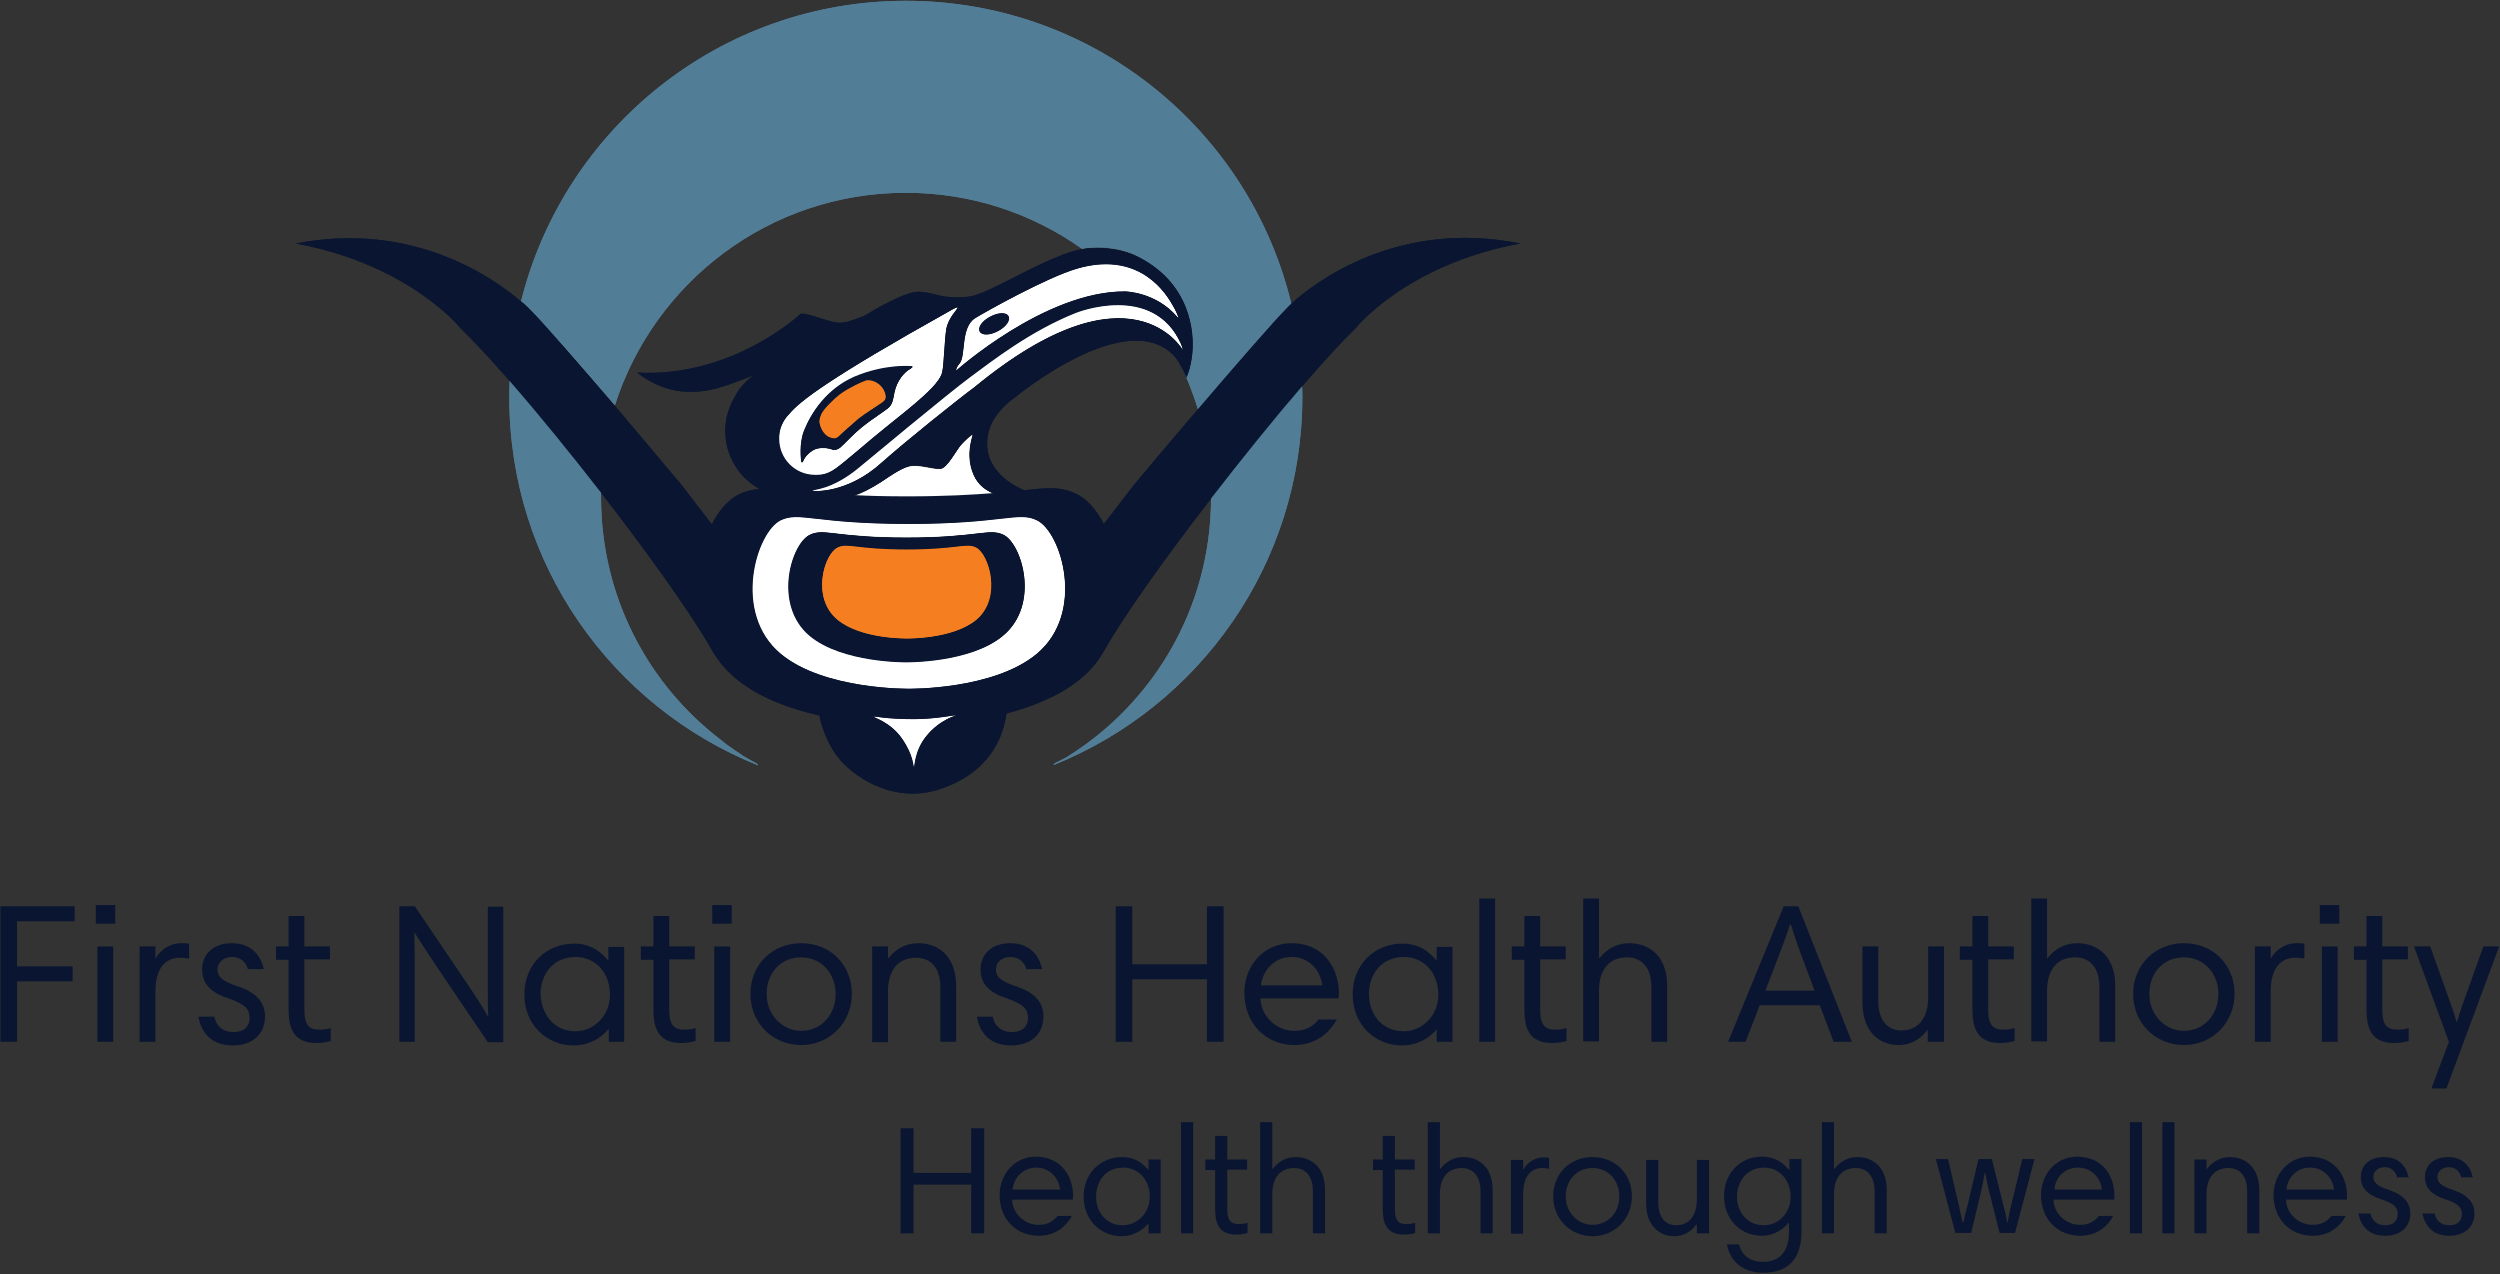 <?xml version="1.0" encoding="UTF-8"?>
<svg width="616px" height="314px" viewBox="0 0 616 314" version="1.1" xmlns="http://www.w3.org/2000/svg" xmlns:xlink="http://www.w3.org/1999/xlink">
    <rect x="0" y="0" width="616" height="314" fill="#333333" stroke="none"/>
    <!-- Generator: Sketch 57.1 (83088) - https://sketch.com -->
    <title>Group</title>
    <desc>Created with Sketch.</desc>
    <g id="Page-1" stroke="none" stroke-width="1" fill="none" fill-rule="evenodd">
        <g id="FNHA-Logo" transform="translate(-77, -77)">
            <g id="Spot" transform="translate(77, 77)">
                <g id="Group">
                    <g transform="translate(72, 0)">
                        <path d="M79.5,99.9 C87.5,109.2 94.9,118 96,119.5 C97,120.8 100.1,124.8 103.3,129 C105.2,125.4 107.6,122.7 110.2,121.5 C111.8,120.8 113.3,120.4 115.1,120.3 C110,117.5 106.6,112.2 106.6,106 C106.6,102.9 107.5,100 109,97.5 C109.3,96.9 109.7,96.3 110.1,95.7 C110.9,94.5 112.2,93.3 113.5,92.3 C111.3,93.2 109.1,94.1 107.1,94.7 C101.9,96.5 93.4,98.3 84.9,91.6 C108.6,92.9 125.2,77.1 125.2,77.1 C126.5,76.9 130,78.3 132,78.8 C133.9,79.3 134.7,79.6 137,79 C138,78.7 139.4,78.2 140.9,77.6 C143.6,75.9 151.4,71.5 154.4,71.7 C156.2,71.8 157,72 159.3,72.6 C161.6,73.2 166.2,73.2 168,72.6 C169.8,72 169.2,72.3 172.2,70.9 C176.2,69 186,63.4 192.3,61.7 C193,61.5 193.8,61.3 194.5,61.2 C182.2,52.5 167.3,47.4 151.1,47.4 C117.6,47.5 89.2,69.5 79.5,99.9 Z" id="Path"></path>
                        <path d="M178,97.8 C178,97.8 173,101.1 171.7,105.8 C169.3,114.6 176.7,119.1 180.4,120.6 C183,120.3 185,120.1 186.7,120.1 C189.1,120.1 191,120.5 193,121.4 C195.6,122.6 198.1,125.3 200,128.9 C203.3,124.6 206.3,120.6 207.4,119.3 C208.6,117.8 215.5,109.6 223.2,100.6 C221.9,96.4 220.3,92.4 218.3,88.5 C207.1,73.7 178,97.8 178,97.8 Z" id="Path"></path>
                        <path d="M58.5,76.1 C61.6,79.1 70.9,89.9 79.5,99.9 C89.2,69.5 117.6,47.5 151.2,47.5 C167.4,47.5 182.3,52.6 194.6,61.3 C200.3,60.3 205.5,61.7 208,63 C221.4,69.5 222.3,81.9 221.8,86.9 C221.4,91 220.4,92.8 220.4,92.8 L219.3,90.3 C219,89.7 218.6,89.2 218.3,88.8 C220.3,92.6 221.9,96.7 223.2,100.9 C232,90.6 241.8,79.4 244.9,76.2 C244.9,76.2 245.4,75.7 246.2,74.9 C235.9,32 197.3,0.2 151.2,0.2 C105.4,0.2 67,31.7 56.4,74.2 C57.8,75.3 58.5,76.1 58.5,76.1 Z" id="Path" fill="#527D97" fill-rule="nonzero"></path>
                        <path d="M167.8,117 C165.6,112 167.7,107.2 167.6,107.2 C167.4,107.2 166,108.4 164.8,109.7 C163.7,111 161.4,115.4 159.8,115.6 C157.8,115.8 154.4,114.4 152,115 C149.9,115.5 147,117.6 145.8,118.4 C144.6,119.2 142.1,120.8 139.6,121.8 C139.2,122 138.8,122.1 138.4,122.2 C142.1,122.4 146.4,122.5 151.5,122.5 C160.8,122.5 167.6,122.1 172.7,121.7 C171.1,120.9 169,119.7 167.8,117 Z" id="Path" fill="#FFFFFF" fill-rule="nonzero"></path>
                        <path d="M151.8,129.1 C128.6,129.1 125,126 120.3,128.2 C114.3,131.1 108.2,151.1 120.3,161.1 C131,170 151.9,169.7 151.9,169.7 C151.9,169.7 172.8,170 183.4,161.1 C195.5,151 189.5,131.1 183.4,128.2 C178.8,125.9 175,129.1 151.8,129.1 Z M175.2,156.6 C167.1,163.3 151.4,163.1 151.4,163.1 C151.4,163.1 135.6,163.3 127.6,156.6 C118.5,149 123,133.9 127.6,131.7 C131.1,130 133.9,132.4 151.4,132.4 C168.9,132.4 171.8,130 175.3,131.7 C179.8,133.9 184.4,149 175.2,156.6 Z" id="Shape" fill="#FFFFFF" fill-rule="nonzero"></path>
                        <path d="M175.2,131.8 C171.7,130.1 168.8,132.5 151.3,132.5 C133.8,132.5 131,130.1 127.5,131.8 C122.9,134 118.4,149.1 127.5,156.7 C135.5,163.4 151.3,163.2 151.3,163.2 C151.3,163.2 167.1,163.4 175.1,156.7 C184.4,149 179.8,133.9 175.2,131.8 Z M151.4,157.4 C151.4,157.4 140.1,157.6 134.3,152.8 C127.7,147.4 131,136.5 134.3,135 C136.8,133.8 138.8,135.5 151.3,135.5 C163.8,135.5 165.9,133.8 168.4,135 C171.7,136.6 175,147.4 168.4,152.8 C162.7,157.6 151.4,157.4 151.4,157.4 Z" id="Shape" fill="#0A1631" fill-rule="nonzero"></path>
                        <path d="M168.5,134.9 C166,133.7 163.9,135.4 151.4,135.4 C138.9,135.4 136.9,133.7 134.4,134.9 C131.1,136.5 127.8,147.3 134.4,152.7 C140.2,157.5 151.5,157.3 151.5,157.3 C151.5,157.3 162.8,157.5 168.6,152.7 C175,147.3 171.7,136.5 168.5,134.9 Z" id="Path" fill="#F57E20" fill-rule="nonzero"></path>
                        <path d="M122.4,102.1 C120.8,103.7 119.9,105.9 119.9,108.3 C119.9,113.2 123.8,117.1 128.7,117.1 C128.9,117.1 129.1,117.1 129.3,117.1 C130.5,117.1 131.7,116.8 132.9,116.1 C133.1,116 133.3,115.9 133.5,115.7 C133.6,115.7 133.6,115.6 133.7,115.6 C136,113.9 140.5,110 142.7,108.2 C147.4,104.3 150.8,101.7 153.6,99.3 C156,97.2 159.6,94.1 160.1,91.7 C160.6,89.6 160.7,83.8 161.1,81.1 C161.6,78.4 163.7,76.5 163.9,75.9 C164.1,75.4 161.6,76.9 161.6,76.9 C132.4,93.2 125,98.9 122.4,102.1 Z M152.6,90.3 C152.8,90.3 153,90.5 152.4,90.9 C150.8,91.8 149,93.9 148.4,96.8 C148.1,98.5 147.9,99.6 147.1,100.4 C146.3,101.2 142.8,103.3 140.3,105.4 C138,107.3 135.9,109.6 135.1,110.3 C134.1,111.1 133.4,111 132.6,110.7 C132,110.5 130.8,110.3 129.4,110.6 C128,110.9 126.4,112.5 126,113.5 C125.7,114.2 125.4,114.1 125.4,113.7 C125.4,113.5 124.8,109.5 126.1,106.2 C127.9,101.7 131.7,95.9 138.6,93 C146.1,89.7 152.4,90.3 152.6,90.3 Z" id="Shape" fill="#FFFFFF" fill-rule="nonzero"></path>
                        <path d="M163.6,91.3 C163.6,91.3 185.5,71.7 205.2,71.8 C205.2,71.8 212.8,71.8 218.1,78.1 L218.4,78.4 C218,77 216.8,75 216.8,75 C214.3,70.6 207.5,62.1 193.4,66.2 C185.8,68.4 170.2,77.2 168.3,78.4 C164.6,80.7 166.1,87.8 164.4,89.7 C163.5,90.7 163.6,91.3 163.6,91.3 Z M172,78 C174,77 176,76.9 176.5,77.9 C177,78.9 175.8,80.5 173.9,81.6 C171.9,82.6 169.9,82.7 169.4,81.7 C168.9,80.7 170,79.1 172,78 Z" id="Shape" fill="#FFFFFF" fill-rule="nonzero"></path>
                        <path d="M126.1,106.1 C124.8,109.4 125.4,113.4 125.4,113.6 C125.5,114 125.8,114.1 126,113.4 C126.4,112.3 128,110.8 129.4,110.5 C130.8,110.2 131.9,110.4 132.6,110.6 C133.4,110.9 134.1,111 135.1,110.2 C136,109.5 138,107.2 140.3,105.3 C142.8,103.3 146.3,101.1 147.1,100.3 C147.9,99.5 148.1,98.4 148.4,96.7 C149,93.8 150.8,91.6 152.4,90.8 C153.1,90.4 152.9,90.3 152.6,90.2 C152.4,90.2 146.1,89.6 138.5,92.8 C131.7,95.8 127.9,101.6 126.1,106.1 Z M141.5,93.9 C142.5,93.8 143.5,94 144.6,94.9 C145.6,95.7 146.1,96.9 146.2,97.6 C146.3,98.3 146,98.7 145.5,99.2 C144.7,99.8 140.7,102.3 139.5,103.3 C138.3,104.3 135.5,106.7 134.8,107.5 C134,108.2 133.5,108.2 132.5,107.9 C131.3,107.5 130.4,106.1 130.2,105.3 C129.9,104.3 129.8,103.5 130.4,102.2 C131,100.9 133.5,98.4 134.9,97.4 C136.9,95.7 140.5,94 141.5,93.9 Z" id="Shape" fill="#0A1631" fill-rule="nonzero"></path>
                        <path d="M134.9,97.2 C133.5,98.3 131,100.7 130.4,102 C129.8,103.3 129.8,104.1 130.2,105.1 C130.5,105.9 131.3,107.3 132.5,107.7 C133.5,108.1 134,108.1 134.8,107.3 C135.5,106.6 138.3,104.2 139.5,103.1 C140.7,102.1 144.7,99.6 145.5,99 C146.1,98.6 146.3,98.1 146.2,97.4 C146.1,96.7 145.7,95.6 144.6,94.7 C143.6,93.9 142.5,93.6 141.5,93.7 C140.5,94 136.9,95.7 134.9,97.2 Z" id="Path" fill="#F57E20" fill-rule="nonzero"></path>
                        <path d="M193,77 C181.7,81.5 172.3,88.9 167,92.8 C161.7,96.7 141.4,113.6 139.7,115 C132.8,120.8 128,120.5 128.1,120.8 C128.2,121.1 136.7,121.6 145.1,114 C150.8,108.9 163.9,98.4 168.1,95.3 C206.8,63.5 219.4,86.2 219.4,86.2 C219.4,86.2 219.3,85.6 218.9,84.7 C212.1,69.3 193,77 193,77 Z" id="Path" fill="#FFFFFF" fill-rule="nonzero"></path>
                        <path d="M173.9,81.6 C175.9,80.6 177.1,78.9 176.5,77.9 C176,76.9 174,76.9 172,78 C170,79 168.8,80.7 169.4,81.7 C169.9,82.7 171.9,82.7 173.9,81.6 Z" id="Path" fill="#0A1631" fill-rule="nonzero"></path>
                        <path d="M153.2,177.2 C146,177.2 143.4,176.4 143.3,176.6 C143.2,176.8 147.4,177.9 150.2,181.9 C153.2,186.2 152.9,188.9 153.2,189 C153.4,189.1 153.3,185.1 156.3,181.3 C159.7,177.1 163.6,176.3 163.5,176.2 C163.5,176.1 158.8,177.2 153.2,177.2 Z" id="Path" fill="#FFFFFF" fill-rule="nonzero"></path>
                        <path d="M246.2,74.8 C245.3,75.6 244.9,76.1 244.9,76.1 C241.8,79.2 232,90.5 223.2,100.8 C215.5,109.8 208.6,118 207.4,119.5 C206.4,120.8 203.3,124.8 200,129.1 C198.1,125.5 195.7,122.8 193,121.6 C191.1,120.7 189.1,120.3 186.7,120.3 C184.9,120.3 183,120.5 180.4,120.8 C176.7,119.3 169.3,114.8 171.7,106 C173,101.3 178,98 178,98 C178,98 207.1,73.8 218.3,88.9 C218.7,89.4 219,89.9 219.3,90.4 L220.4,92.9 C220.4,92.9 221.4,91.1 221.8,87 C222.3,81.9 221.4,69.6 208,63.1 C205.5,61.9 200.3,60.5 194.6,61.4 C193.9,61.5 193.1,61.7 192.4,61.9 C186.2,63.7 176.3,69.3 172.3,71.1 C169.3,72.5 169.9,72.1 168.1,72.8 C166.3,73.4 161.7,73.4 159.4,72.8 C157.1,72.2 156.3,72 154.5,71.9 C151.5,71.6 143.8,76.1 141,77.8 C139.5,78.4 138.1,78.9 137.1,79.2 C134.8,79.8 134,79.5 132.1,79 C130.2,78.5 126.6,77.1 125.3,77.3 C125.3,77.3 108.6,93.1 85,91.8 C93.5,98.5 102,96.7 107.2,94.9 C109.1,94.2 111.4,93.4 113.6,92.5 C112.3,93.5 111.1,94.7 110.2,95.9 C109.8,96.5 109.4,97.1 109.1,97.7 C107.6,100.2 106.7,103.1 106.7,106.2 C106.7,112.4 110.2,117.8 115.2,120.5 C113.4,120.6 111.8,121 110.3,121.7 C107.7,122.9 105.2,125.6 103.4,129.2 C100.1,124.9 97.1,121 96.1,119.7 C94.9,118.2 87.5,109.5 79.6,100.1 C71,90.1 61.7,79.4 58.6,76.3 C58.6,76.3 57.9,75.5 56.4,74.3 C50,68.8 30,54.3 0.9,60 C29,65.2 41.5,80.9 41.5,80.9 C44.7,84 48.9,88.5 53.6,93.9 C60.5,101.8 68.4,111.5 76.1,121.4 C86.9,135.3 97.1,149.5 102.7,158.9 C104.4,162.2 106.7,165.1 109.7,167.5 C115.3,172 122.8,174.7 129.9,176.3 C130.4,178.9 131.5,182.1 133.6,185.4 C137.5,191.3 148.1,198.2 159.4,194.5 C172,190.4 175.2,181.5 176,175.8 C182.4,174.1 188.8,171.6 193.8,167.6 C196.1,165.8 198.1,163.6 199.6,161.1 L199.6,161.1 C204.7,152 215.2,137.3 226.5,122.7 C234.1,112.9 242,103.1 248.9,95.1 C254,89.2 258.6,84.2 262,80.9 C262,80.9 274.4,65.2 302.6,60 C271.9,53.8 251.4,70.1 246.2,74.8 Z M183.5,128.1 C189.6,131 195.6,151 183.5,161 C172.8,169.9 152,169.6 152,169.6 C152,169.6 131.1,169.9 120.4,161 C108.3,150.9 114.4,131 120.4,128.1 C125,125.9 128.7,129 151.9,129 C175,129.1 178.8,125.9 183.5,128.1 Z M172.8,121.5 C167.7,121.9 160.9,122.3 151.6,122.3 C146.5,122.3 142.2,122.2 138.5,122 C138.8,121.9 139.2,121.7 139.7,121.6 C142.2,120.6 144.7,119 145.9,118.2 C147.1,117.4 150,115.4 152.1,114.8 C154.5,114.2 157.9,115.6 159.9,115.4 C161.4,115.3 163.7,110.8 164.9,109.5 C166,108.2 167.5,107 167.7,107 C167.9,107 165.8,111.8 167.9,116.8 C169,119.7 171.1,120.9 172.8,121.5 Z M219.5,86.3 C219.5,86.3 206.9,63.6 168.2,95.4 C164,98.5 150.9,109 145.2,114.1 C136.8,121.7 128.3,121.1 128.2,120.9 C128.1,120.6 132.9,120.9 139.8,115.1 C141.5,113.7 161.8,96.8 167.1,92.9 C172.4,89 181.8,81.6 193.1,77.1 C193.1,77.1 212.2,69.4 219.1,84.9 C219.4,85.7 219.5,86.3 219.5,86.3 Z M168.3,78.4 C170.2,77.2 185.8,68.4 193.4,66.2 C207.5,62.1 214.3,70.6 216.8,75 C216.8,75 218,76.9 218.4,78.4 L218.1,78.1 C212.8,71.9 205.2,71.8 205.2,71.8 C185.5,71.7 163.6,91.3 163.6,91.3 C163.6,91.3 163.5,90.7 164.4,89.6 C166.1,87.8 164.6,80.7 168.3,78.4 Z M161.7,76.8 C161.7,76.8 164.2,75.3 164,75.8 C163.8,76.3 161.7,78.3 161.2,81 C160.7,83.7 160.6,89.4 160.2,91.6 C159.7,94 156.1,97.1 153.7,99.2 C150.9,101.6 147.5,104.2 142.8,108.1 C140.6,109.9 136.1,113.9 133.8,115.5 C133.7,115.5 133.7,115.6 133.6,115.6 C133.4,115.8 133.1,115.9 133,116 C131.8,116.7 130.6,117 129.4,117 C129.2,117 129,117 128.8,117 C123.9,117 120,113 120,108.2 C120,105.8 121,103.6 122.5,102 C125,98.9 132.4,93.2 161.7,76.8 Z M156.3,181.3 C153.2,185 153.4,189.1 153.2,189 C153,188.9 153.2,186.2 150.2,181.9 C147.4,177.9 143.2,176.8 143.3,176.6 C143.4,176.4 145.9,177.2 153.2,177.2 C158.8,177.2 163.5,176.1 163.6,176.3 C163.6,176.4 159.7,177.2 156.3,181.3 Z" id="Shape" fill="#0A1631" fill-rule="nonzero"></path>
                        <path d="M248.8,94.9 C241.9,102.9 233.9,112.7 226.4,122.5 C226.4,122.6 226.4,122.7 226.4,122.7 C226.4,149.8 212.1,173.5 190.6,186.7 C189.2,187.4 188.2,187.9 188,188 C187.6,188.2 187.6,188.5 187.6,188.5 C223.5,174.1 248.9,138.9 248.9,97.8 C248.9,96.8 248.9,95.8 248.8,94.9 Z" id="Path" fill="#527D97" fill-rule="nonzero"></path>
                        <path d="M114.8,188.6 C114.8,188.6 114.8,188.4 114.4,188.1 C114.2,188 112.7,187.2 111,186.2 C111,186.2 110.9,186.2 110.9,186.1 C109.5,185.2 108.1,184.2 106.7,183.2 L106.4,182.9 L106.1,182.7 C106.1,182.7 106,182.7 106,182.6 C87.8,168.9 76.1,147.1 76.1,122.6 C76.1,122.1 76.1,121.6 76.1,121.1 C68.5,111.2 60.5,101.5 53.6,93.6 C53.5,95 53.5,96.4 53.5,97.8 C53.4,139 78.8,174.1 114.8,188.6 C114.7,188.5 114.6,188.5 114.5,188.4 L114.8,188.6 Z M108.5,184.8 L108.5,184.8 C108.4,184.8 108.4,184.8 108.5,184.8 C108.5,184.8 108.6,184.8 108.6,184.9 C108.6,184.8 108.5,184.8 108.5,184.8 Z" id="Shape" fill="#527D97" fill-rule="nonzero"></path>
                    </g>
                    <g transform="translate(0, 221)" fill="#0A1631" fill-rule="nonzero">
                        <g>
                            <polygon id="Path" points="18.5 6 4.2 6 4.2 17.1 17.9 17.1 17.9 20.8 4.2 20.8 4.2 35.7 0.1 35.7 0.1 2.3 18.4 2.3 18.4 6"></polygon>
                            <path d="M23.6,2 L28.4,2 L28.4,6.6 L23.6,6.6 L23.6,2 Z M24,12.2 L27.9,12.2 L27.9,35.7 L24,35.7 L24,12.2 Z" id="Shape"></path>
                            <path d="M46.6,15.2 C46,15.1 45.4,15 44.3,15 C40.9,15 38.3,17.4 38.3,23.3 L38.3,35.7 L34.4,35.7 L34.4,12.2 L38.3,12.2 L38.3,15.1 L38.4,15.1 C39.2,13.5 41.5,11.4 44.6,11.4 C45.4,11.4 46,11.4 46.6,11.5 L46.6,15.2 Z" id="Path"></path>
                            <path d="M61.1,17.9 C60.7,16.1 59.2,14.8 57.3,14.8 C54.9,14.8 53.6,16.2 53.6,17.9 C53.6,19.4 54.3,20.6 58.5,22 C63.7,23.7 65.3,26.4 65.3,29.5 C65.3,33.8 62.2,36.6 57.4,36.6 C52.2,36.6 49.6,33.6 48.9,29.5 L52.8,29.5 C53.2,31.6 54.7,33.3 57.6,33.3 C60.2,33.3 61.5,31.8 61.5,29.8 C61.5,27.8 60.6,26.5 56.3,25 C51.9,23.6 49.8,21.4 49.8,17.8 C49.8,14.4 52.3,11.4 57.1,11.4 C61.9,11.4 64.2,14.3 65,17.8 L61.1,17.8 L61.1,17.9 Z" id="Path"></path>
                            <path d="M68,12.2 L71.1,12.2 L71.1,4.7 L75,4.7 L75,12.2 L81.3,12.2 L81.3,15.4 L75,15.4 L75,27.8 C75,31.6 76.2,32.7 78.7,32.7 C79.7,32.7 80.7,32.6 81.5,32.3 L81.5,35.5 C80.5,35.8 79.2,36 77.9,36 C72.2,36 71.1,32.2 71.1,27.7 L71.1,15.5 L68,15.5 L68,12.2 Z" id="Path"></path>
                            <path d="M102.1,8.7 C102.1,10.5 102.2,13.9 102.2,15.7 L102.2,35.7 L98.4,35.7 L98.4,2.3 L102.2,2.3 L113.1,18.4 C117,24.1 119.1,27.4 120.2,29.4 L120.3,29.4 C120.2,27.5 120.2,24.1 120.2,22.3 L120.2,2.4 L124,2.4 L124,35.8 L120.2,35.8 L109.3,19.7 C104.8,13 103.3,10.7 102.1,8.7 L102.1,8.7 Z" id="Path"></path>
                            <path d="M153.8,35.7 L150,35.7 L150,32.6 L149.9,32.6 C148.2,34.7 145.3,36.6 141.3,36.6 C134.9,36.6 129.2,31.7 129.2,24 C129.2,16.7 134.5,11.5 141.5,11.5 C145.8,11.5 148.3,13.8 149.9,15.7 L149.9,15.7 L149.9,12.3 L153.8,12.3 L153.8,35.7 L153.8,35.7 Z M141.8,33.1 C146.2,33.1 150.3,29.4 150.3,24.1 C150.3,18.5 146.5,14.8 141.9,14.8 C136,14.8 133.2,19.4 133.2,23.9 C133.3,28.4 136.1,33.1 141.8,33.1 Z" id="Shape"></path>
                            <path d="M157.9,12.2 L161,12.2 L161,4.7 L164.9,4.7 L164.9,12.2 L171.2,12.2 L171.2,15.4 L164.9,15.4 L164.9,27.8 C164.9,31.6 166.1,32.7 168.6,32.7 C169.6,32.7 170.6,32.6 171.4,32.3 L171.4,35.5 C170.4,35.8 169.1,36 167.8,36 C162.1,36 161,32.2 161,27.7 L161,15.5 L157.9,15.5 L157.9,12.2 Z" id="Path"></path>
                            <path d="M175.5,2 L180.3,2 L180.3,6.6 L175.5,6.6 L175.5,2 Z M176,12.2 L179.9,12.2 L179.9,35.7 L176,35.7 L176,12.2 Z" id="Shape"></path>
                            <path d="M197.4,11.4 C204.7,11.4 209.9,16.8 209.9,23.9 C209.9,30.8 204.6,36.5 197.4,36.5 C190.3,36.5 184.9,31 184.9,23.9 C184.9,16.7 190.3,11.4 197.4,11.4 Z M197.4,33 C202.3,33 205.9,29.1 205.9,23.9 C205.9,19 202.5,14.9 197.4,14.9 C192.4,14.9 188.9,18.7 188.9,23.9 C188.9,29.2 192.9,33 197.4,33 Z" id="Shape"></path>
                            <path d="M214.9,12.2 L218.8,12.2 L218.8,15.1 L218.9,15.1 C221.1,12.3 223.8,11.4 226.3,11.4 C230.6,11.4 235.6,14 235.6,22 L235.6,35.7 L231.7,35.7 L231.7,22.3 C231.7,17.5 229.4,15 225.7,15 C221.5,15 218.8,17.8 218.8,23.3 L218.8,35.8 L214.9,35.8 L214.9,12.2 L214.9,12.2 Z" id="Path"></path>
                            <path d="M252.9,17.9 C252.5,16.1 251,14.8 249.1,14.8 C246.7,14.8 245.4,16.2 245.4,17.9 C245.4,19.4 246.1,20.6 250.3,22 C255.5,23.7 257.1,26.4 257.1,29.5 C257.1,33.8 254,36.6 249.2,36.6 C244,36.6 241.4,33.6 240.7,29.5 L244.6,29.5 C245,31.6 246.5,33.3 249.4,33.3 C252,33.3 253.3,31.8 253.3,29.8 C253.3,27.8 252.4,26.5 248.1,25 C243.7,23.6 241.6,21.4 241.6,17.8 C241.6,14.4 244.1,11.4 248.9,11.4 C253.7,11.4 256,14.3 256.8,17.8 L252.9,17.8 L252.9,17.9 Z" id="Path"></path>
                            <polygon id="Path" points="297.4 20.3 279 20.3 279 35.7 274.9 35.7 274.9 2.3 279 2.3 279 16.6 297.4 16.6 297.4 2.3 301.5 2.3 301.5 35.7 297.4 35.7"></polygon>
                            <path d="M329.9,23.6 C329.9,24 329.9,24.8 329.8,25 L310.6,25 C310.6,29.3 314.5,33 318.9,33 C321.7,33 323.4,32 324.9,30.2 L329.4,30.2 C327.8,33.1 324.5,36.5 319,36.5 C311.6,36.5 306.6,30.9 306.6,23.6 C306.6,17.1 311.2,11.4 318.3,11.4 C326.9,11.5 329.9,18.5 329.9,23.6 Z M310.7,21.8 L325.8,21.8 C325.4,18.1 322.5,14.8 318.3,14.8 C313.9,14.8 311.1,18.2 310.7,21.8 Z" id="Shape"></path>
                            <path d="M357.9,35.7 L354,35.7 L354,32.6 L354,32.6 C352.3,34.7 349.4,36.6 345.4,36.6 C339,36.6 333.3,31.7 333.3,24 C333.3,16.7 338.6,11.5 345.6,11.5 C349.9,11.5 352.4,13.8 354,15.7 L354,15.7 L354,12.3 L357.9,12.3 L357.9,35.7 L357.9,35.7 Z M345.9,33.1 C350.3,33.1 354.4,29.4 354.4,24.1 C354.4,18.5 350.6,14.8 346,14.8 C340.1,14.8 337.3,19.4 337.3,23.9 C337.3,28.4 340.1,33.1 345.9,33.1 Z" id="Shape"></path>
                            <polygon id="Path" points="364.5 0.4 368.4 0.4 368.4 35.7 364.5 35.7"></polygon>
                            <path d="M372.5,12.2 L375.6,12.2 L375.6,4.7 L379.5,4.7 L379.5,12.2 L385.8,12.2 L385.8,15.4 L379.5,15.4 L379.5,27.8 C379.5,31.6 380.7,32.7 383.2,32.7 C384.2,32.7 385.2,32.6 386,32.3 L386,35.5 C385,35.8 383.7,36 382.4,36 C376.7,36 375.6,32.2 375.6,27.7 L375.6,15.5 L372.5,15.5 L372.5,12.2 L372.5,12.2 Z" id="Path"></path>
                            <path d="M390.1,0.4 L394,0.4 L394,15.1 L394.1,15.1 C396.3,12.3 399,11.4 401.5,11.4 C405.8,11.4 410.8,14 410.8,22 L410.8,35.7 L406.9,35.7 L406.9,22.2 C406.9,17.5 404.6,14.9 400.9,14.9 C396.7,14.9 394,17.7 394,23.1 L394,35.6 L390.1,35.6 L390.1,0.4 L390.1,0.4 Z" id="Path"></path>
                            <path d="M439.5,2.3 L443.1,2.3 L456.3,35.7 L451.8,35.7 L448.4,26.7 L433.6,26.7 L430.1,35.7 L425.8,35.7 L439.5,2.3 Z M435,23.1 L447.1,23.1 L443.6,13.7 C442.9,11.9 441.9,8.9 441.3,6.9 L441,6.9 C440.4,9 439.3,11.8 438.6,13.7 L435,23.1 Z" id="Shape"></path>
                            <path d="M478.9,35.7 L475,35.7 L475,32.8 L474.9,32.8 C472.8,35.6 470.2,36.5 467.8,36.5 C463.7,36.5 458.9,33.9 458.9,25.9 L458.9,12.2 L462.8,12.2 L462.8,25.6 C462.8,30.4 465.1,32.9 468.5,32.9 C472.5,32.9 475.1,30.1 475.1,24.7 L475.1,12.2 L479,12.2 L479,35.7 L478.9,35.7 Z" id="Path"></path>
                            <path d="M482.9,12.2 L486,12.2 L486,4.7 L489.9,4.7 L489.9,12.2 L496.2,12.2 L496.2,15.4 L489.9,15.4 L489.9,27.8 C489.9,31.6 491.1,32.7 493.6,32.7 C494.6,32.7 495.6,32.6 496.4,32.3 L496.4,35.5 C495.4,35.8 494.1,36 492.8,36 C487.1,36 486,32.2 486,27.7 L486,15.5 L482.9,15.5 L482.9,12.2 Z" id="Path"></path>
                            <path d="M500.5,0.4 L504.4,0.4 L504.4,15.1 L504.5,15.1 C506.7,12.3 509.4,11.4 511.9,11.4 C516.2,11.4 521.2,14 521.2,22 L521.2,35.7 L517.3,35.7 L517.3,22.2 C517.3,17.5 515,14.9 511.3,14.9 C507.1,14.9 504.4,17.7 504.4,23.1 L504.4,35.6 L500.5,35.6 L500.5,0.4 Z" id="Path"></path>
                            <path d="M538.1,11.4 C545.4,11.4 550.6,16.8 550.6,23.9 C550.6,30.8 545.3,36.5 538.1,36.5 C531,36.5 525.6,31 525.6,23.9 C525.6,16.7 531.1,11.4 538.1,11.4 Z M538.1,33 C543,33 546.6,29.1 546.6,23.9 C546.6,19 543.2,14.9 538.1,14.9 C533.1,14.9 529.6,18.7 529.6,23.9 C529.6,29.2 533.6,33 538.1,33 Z" id="Shape"></path>
                            <path d="M567.8,15.2 C567.2,15.1 566.6,15 565.5,15 C562.1,15 559.5,17.4 559.5,23.3 L559.5,35.7 L555.6,35.7 L555.6,12.2 L559.5,12.2 L559.5,15.1 L559.6,15.1 C560.4,13.5 562.7,11.4 565.8,11.4 C566.6,11.4 567.2,11.4 567.8,11.5 L567.8,15.2 L567.8,15.2 Z" id="Path"></path>
                            <path d="M571.6,2 L576.4,2 L576.4,6.6 L571.6,6.6 L571.6,2 Z M572.1,12.2 L576,12.2 L576,35.7 L572.1,35.7 L572.1,12.2 Z" id="Shape"></path>
                            <path d="M580,12.2 L583.1,12.2 L583.1,4.7 L587,4.7 L587,12.2 L593.3,12.2 L593.3,15.4 L587,15.4 L587,27.8 C587,31.6 588.2,32.7 590.7,32.7 C591.7,32.7 592.7,32.6 593.5,32.3 L593.5,35.5 C592.5,35.8 591.2,36 589.9,36 C584.2,36 583.1,32.2 583.1,27.7 L583.1,15.5 L580,15.5 L580,12.2 Z" id="Path"></path>
                            <path d="M602.8,47.2 L599.1,47.2 L603.4,35.7 L594.8,12.2 L598.8,12.2 L603.7,25.9 C604.1,27 605,29.6 605.3,30.8 L605.4,30.8 C605.9,29.1 606.4,27.6 607,25.9 L611.9,12.2 L615.8,12.2 L602.8,47.2 Z" id="Path"></path>
                        </g>
                        <g transform="translate(221, 55)">
                            <polygon id="Path" points="18.3 15.9 4.1 15.9 4.1 27.9 0.9 27.9 0.9 2 4.1 2 4.1 13 18.3 13 18.3 2 21.5 2 21.5 27.9 18.3 27.9"></polygon>
                            <path d="M43.4,18.5 C43.4,18.8 43.4,19.4 43.3,19.6 L28.4,19.6 C28.4,22.9 31.4,25.8 34.9,25.8 C37.1,25.8 38.4,25 39.6,23.6 L43.1,23.6 C41.9,25.9 39.3,28.5 35,28.5 C29.2,28.5 25.3,24.2 25.3,18.5 C25.3,13.5 28.8,9 34.3,9 C41,9.1 43.4,14.5 43.4,18.5 Z M28.5,17.1 L40.2,17.1 C39.9,14.3 37.7,11.7 34.3,11.7 C31,11.7 28.8,14.3 28.5,17.1 Z" id="Shape"></path>
                            <path d="M65,27.9 L62,27.9 L62,25.5 L61.9,25.5 C60.6,27.1 58.3,28.6 55.3,28.6 C50.4,28.6 46,24.8 46,18.8 C46,13.2 50.1,9.1 55.5,9.1 C58.8,9.1 60.7,10.8 62,12.3 L62,12.3 L62,9.7 L65,9.7 L65,27.9 L65,27.9 Z M55.7,25.9 C59.1,25.9 62.3,23 62.3,18.9 C62.3,14.6 59.4,11.7 55.8,11.7 C51.2,11.7 49.1,15.3 49.1,18.8 C49,22.2 51.2,25.9 55.7,25.9 Z" id="Shape"></path>
                            <polygon id="Path" points="70 0.5 73 0.5 73 27.9 70 27.9"></polygon>
                            <path d="M76,9.7 L78.4,9.7 L78.4,3.9 L81.4,3.9 L81.4,9.7 L86.3,9.7 L86.3,12.2 L81.4,12.2 L81.4,21.8 C81.4,24.8 82.3,25.6 84.2,25.6 C85,25.6 85.7,25.5 86.4,25.3 L86.4,27.8 C85.6,28.1 84.7,28.2 83.6,28.2 C79.2,28.2 78.4,25.2 78.4,21.8 L78.4,12.3 L76,12.3 L76,9.7 Z" id="Path"></path>
                            <path d="M89.5,0.5 L92.5,0.5 L92.5,12 L92.6,12 C94.3,9.8 96.4,9.1 98.3,9.1 C101.6,9.1 105.5,11.1 105.5,17.3 L105.5,27.9 L102.5,27.9 L102.5,17.5 C102.5,13.9 100.7,11.8 97.9,11.8 C94.6,11.8 92.5,14 92.5,18.2 L92.5,27.9 L89.5,27.9 L89.5,0.5 Z" id="Path"></path>
                            <path d="M117.3,9.7 L119.7,9.7 L119.7,3.9 L122.7,3.9 L122.7,9.7 L127.6,9.7 L127.6,12.2 L122.7,12.2 L122.7,21.8 C122.7,24.8 123.6,25.6 125.5,25.6 C126.3,25.6 127,25.5 127.7,25.3 L127.7,27.8 C126.9,28.1 126,28.2 124.9,28.2 C120.5,28.2 119.7,25.2 119.7,21.8 L119.7,12.3 L117.3,12.3 L117.3,9.7 Z" id="Path"></path>
                            <path d="M130.8,0.5 L133.8,0.5 L133.8,12 L133.9,12 C135.6,9.8 137.7,9.1 139.6,9.1 C142.9,9.1 146.8,11.1 146.8,17.3 L146.8,27.9 L143.8,27.9 L143.8,17.5 C143.8,13.9 142,11.8 139.2,11.8 C135.9,11.8 133.8,14 133.8,18.2 L133.8,27.9 L130.8,27.9 L130.8,0.5 Z" id="Path"></path>
                            <path d="M160.7,12 C160.2,11.9 159.8,11.8 159,11.8 C156.4,11.8 154.3,13.7 154.3,18.3 L154.3,28 L151.3,28 L151.3,9.8 L154.3,9.8 L154.3,12.1 L154.4,12.1 C155,10.9 156.8,9.2 159.2,9.2 C159.8,9.2 160.3,9.2 160.7,9.3 L160.7,12 L160.7,12 Z" id="Path"></path>
                            <path d="M171.4,9.1 C177.1,9.1 181.1,13.3 181.1,18.8 C181.1,24.2 177,28.6 171.4,28.6 C165.9,28.6 161.7,24.3 161.7,18.8 C161.7,13.1 165.9,9.1 171.4,9.1 Z M171.4,25.8 C175.2,25.8 178,22.8 178,18.8 C178,15 175.4,11.8 171.4,11.8 C167.5,11.8 164.8,14.8 164.8,18.8 C164.8,22.9 167.9,25.8 171.4,25.8 Z" id="Shape"></path>
                            <path d="M200.1,27.9 L197.1,27.9 L197.1,25.7 L197,25.7 C195.4,27.9 193.4,28.6 191.5,28.6 C188.3,28.6 184.6,26.5 184.6,20.4 L184.6,9.8 L187.6,9.8 L187.6,20.2 C187.6,23.9 189.3,25.9 192,25.9 C195.1,25.9 197.1,23.7 197.1,19.5 L197.1,9.8 L200.1,9.8 L200.1,27.9 Z" id="Path"></path>
                            <path d="M222.9,27.3 C222.9,33.9 219.9,37.6 213.5,37.6 C208.4,37.6 205.3,34.8 204.5,30.6 L207.5,30.6 C208.1,33 209.8,34.9 213.5,34.9 C217.6,34.9 219.8,32.2 219.8,27.6 L219.8,25.3 L219.7,25.3 C218.4,26.9 216.1,28.5 213.1,28.5 C208.1,28.5 203.8,24.7 203.8,18.7 C203.8,13.1 207.8,9 213.1,9 C216.6,9 218.6,10.8 219.8,12.2 L219.9,12.2 L219.9,9.6 L222.9,9.6 L222.9,27.3 Z M213.6,25.9 C217.1,25.9 220.2,23 220.2,18.9 C220.2,14.6 217.3,11.7 213.7,11.7 C209.3,11.7 207,15.3 207,18.8 C206.9,22.2 209.2,25.9 213.6,25.9 Z" id="Shape"></path>
                            <path d="M227.9,0.5 L230.9,0.5 L230.9,12 L231,12 C232.7,9.8 234.8,9.1 236.7,9.1 C240,9.1 243.9,11.1 243.9,17.3 L243.9,27.9 L240.9,27.9 L240.9,17.5 C240.9,13.9 239.1,11.8 236.3,11.8 C233,11.8 230.9,14 230.9,18.2 L230.9,27.9 L227.9,27.9 L227.9,0.5 L227.9,0.5 Z" id="Path"></path>
                            <path d="M269,17.1 C268.7,15.7 268.4,14.5 268.2,13.1 L268,13.1 C267.8,14.4 267.5,16 267.1,17.8 L264.7,27.8 L260.8,27.8 L256,9.6 L259,9.6 L261.8,21.6 C262.2,23.4 262.3,24 262.6,25.2 L262.8,25.2 C263,24 263.3,22.8 263.7,21.4 L266.5,9.6 L269.8,9.6 L272.8,21.6 C273.2,23.2 273.4,24.1 273.6,25.2 L273.7,25.2 C273.9,23.8 274.2,22.4 274.4,21.6 L277.3,9.6 L280.3,9.6 L275.5,27.8 L271.7,27.8 L269,17.1 Z" id="Path"></path>
                            <path d="M300,18.5 C300,18.8 300,19.4 299.9,19.6 L285,19.6 C285,22.9 288,25.8 291.5,25.8 C293.7,25.8 295,25 296.2,23.6 L299.7,23.6 C298.5,25.9 295.9,28.5 291.6,28.5 C285.8,28.5 281.9,24.2 281.9,18.5 C281.9,13.5 285.4,9 290.9,9 C297.7,9.1 300,14.5 300,18.5 Z M285.2,17.1 L296.9,17.1 C296.6,14.3 294.4,11.7 291,11.7 C287.6,11.7 285.4,14.3 285.2,17.1 Z" id="Shape"></path>
                            <polygon id="Path" points="303.8 0.5 306.8 0.5 306.8 27.9 303.8 27.9"></polygon>
                            <polygon id="Path" points="311.8 0.5 314.8 0.5 314.8 27.9 311.8 27.9"></polygon>
                            <path d="M319.7,9.7 L322.7,9.7 L322.7,12 L322.8,12 C324.5,9.8 326.6,9.1 328.5,9.1 C331.8,9.1 335.7,11.2 335.7,17.3 L335.7,27.9 L332.7,27.9 L332.7,17.5 C332.7,13.8 330.9,11.8 328.1,11.8 C324.8,11.8 322.7,14 322.7,18.2 L322.7,27.9 L319.7,27.9 L319.7,9.7 L319.7,9.7 Z" id="Path"></path>
                            <path d="M357.3,18.5 C357.3,18.8 357.3,19.4 357.2,19.6 L342.3,19.6 C342.3,22.9 345.3,25.8 348.8,25.8 C351,25.8 352.3,25 353.5,23.6 L357,23.6 C355.8,25.9 353.2,28.5 348.9,28.5 C343.1,28.5 339.2,24.2 339.2,18.5 C339.2,13.5 342.7,9 348.2,9 C354.9,9.1 357.3,14.5 357.3,18.5 Z M342.4,17.1 L354.1,17.1 C353.8,14.3 351.6,11.7 348.2,11.7 C344.8,11.7 342.6,14.3 342.4,17.1 Z" id="Shape"></path>
                            <path d="M369.6,14 C369.3,12.6 368.1,11.6 366.7,11.6 C364.8,11.6 363.8,12.7 363.8,14 C363.8,15.1 364.3,16.1 367.6,17.2 C371.6,18.5 372.9,20.6 372.9,23 C372.9,26.3 370.5,28.5 366.7,28.5 C362.7,28.5 360.7,26.1 360.1,23 L363.1,23 C363.4,24.6 364.5,25.9 366.8,25.9 C368.8,25.9 369.8,24.7 369.8,23.2 C369.8,21.6 369.1,20.6 365.7,19.5 C362.3,18.4 360.7,16.7 360.7,14 C360.7,11.3 362.7,9.1 366.4,9.1 C370.1,9.1 371.9,11.4 372.5,14.1 L369.6,14.1 L369.6,14 Z" id="Path"></path>
                            <path d="M385.4,14 C385.1,12.6 383.9,11.6 382.5,11.6 C380.6,11.6 379.6,12.7 379.6,14 C379.6,15.1 380.1,16.1 383.4,17.2 C387.4,18.5 388.7,20.6 388.7,23 C388.7,26.3 386.3,28.5 382.5,28.5 C378.5,28.5 376.5,26.1 375.9,23 L378.9,23 C379.2,24.6 380.3,25.9 382.6,25.9 C384.6,25.9 385.6,24.7 385.6,23.2 C385.6,21.6 384.9,20.6 381.5,19.5 C378.1,18.4 376.5,16.7 376.5,14 C376.5,11.3 378.5,9.1 382.2,9.1 C385.9,9.1 387.7,11.4 388.3,14.1 L385.4,14.1 L385.4,14 Z" id="Path"></path>
                        </g>
                    </g>
                    <path d="M151.5,99.9 C159.5,109.2 166.9,118 168,119.5 C169,120.8 172.1,124.8 175.3,129 C177.2,125.4 179.6,122.7 182.2,121.5 C183.8,120.8 185.3,120.4 187.1,120.3 C182,117.5 178.6,112.2 178.6,106 C178.6,102.9 179.5,100 181,97.5 C181.3,96.9 181.7,96.3 182.1,95.7 C182.9,94.5 184.2,93.3 185.5,92.3 C183.3,93.2 181.1,94.1 179.1,94.7 C173.9,96.5 165.4,98.3 156.9,91.6 C180.6,92.9 197.2,77.1 197.2,77.1 C198.5,76.9 202,78.3 204,78.8 C205.9,79.3 206.7,79.6 209,79 C210,78.7 211.4,78.2 212.9,77.6 C215.6,75.9 223.4,71.5 226.4,71.7 C228.2,71.8 229,72 231.3,72.6 C233.6,73.2 238.2,73.2 240,72.6 C241.8,72 241.2,72.3 244.2,70.9 C248.2,69 258,63.4 264.3,61.7 C265,61.5 265.8,61.3 266.5,61.2 C254.2,52.5 239.3,47.4 223.1,47.4 C189.6,47.5 161.2,69.5 151.5,99.9 Z" id="Path"></path>
                    <path d="M250,97.8 C250,97.8 245,101.1 243.7,105.8 C241.3,114.6 248.7,119.1 252.4,120.6 C255,120.3 257,120.1 258.7,120.1 C261.1,120.1 263,120.5 265,121.4 C267.6,122.6 270.1,125.3 272,128.9 C275.3,124.6 278.3,120.6 279.4,119.3 C280.6,117.8 287.5,109.6 295.2,100.6 C293.9,96.4 292.3,92.4 290.3,88.5 C279.1,73.7 250,97.8 250,97.8 Z" id="Path"></path>
                    <path d="M130.5,76.1 C133.6,79.1 142.9,89.9 151.5,99.9 C161.2,69.5 189.6,47.5 223.2,47.5 C239.4,47.5 254.3,52.6 266.6,61.3 C272.3,60.3 277.5,61.7 280,63 C293.4,69.5 294.3,81.9 293.8,86.9 C293.4,91 292.4,92.8 292.4,92.8 L291.3,90.3 C291,89.7 290.6,89.2 290.3,88.8 C292.3,92.6 293.9,96.7 295.2,100.9 C304,90.6 313.8,79.4 316.9,76.2 C316.9,76.2 317.4,75.7 318.2,74.9 C307.9,32 269.3,0.2 223.2,0.2 C177.4,0.2 139,31.7 128.4,74.2 C129.8,75.3 130.5,76.1 130.5,76.1 Z" id="Path" fill="#527D97" fill-rule="nonzero"></path>
                    <path d="M239.8,117 C237.6,112 239.7,107.2 239.6,107.2 C239.4,107.2 238,108.4 236.8,109.7 C235.7,111 233.4,115.4 231.8,115.6 C229.8,115.8 226.4,114.4 224,115 C221.9,115.5 219,117.6 217.8,118.4 C216.6,119.2 214.1,120.8 211.6,121.8 C211.2,122 210.8,122.1 210.4,122.2 C214.1,122.4 218.4,122.5 223.5,122.5 C232.8,122.5 239.6,122.1 244.7,121.7 C243.1,120.9 241,119.7 239.8,117 Z" id="Path" fill="#FFFFFF" fill-rule="nonzero"></path>
                    <path d="M223.8,129.1 C200.6,129.1 197,126 192.3,128.2 C186.3,131.1 180.2,151.1 192.3,161.1 C203,170 223.9,169.7 223.9,169.7 C223.9,169.7 244.8,170 255.4,161.1 C267.5,151 261.5,131.1 255.4,128.2 C250.8,125.9 247,129.1 223.8,129.1 Z M247.2,156.6 C239.1,163.3 223.4,163.1 223.4,163.1 C223.4,163.1 207.6,163.3 199.6,156.6 C190.5,149 195,133.9 199.6,131.7 C203.1,130 205.9,132.4 223.4,132.4 C240.9,132.4 243.8,130 247.3,131.7 C251.8,133.9 256.4,149 247.2,156.6 Z" id="Shape" fill="#FFFFFF" fill-rule="nonzero"></path>
                    <path d="M247.2,131.8 C243.7,130.1 240.8,132.5 223.3,132.5 C205.8,132.5 203,130.1 199.5,131.8 C194.9,134 190.4,149.1 199.5,156.7 C207.5,163.4 223.3,163.2 223.3,163.2 C223.3,163.2 239.1,163.4 247.1,156.7 C256.4,149 251.8,133.9 247.2,131.8 Z M223.4,157.4 C223.4,157.4 212.1,157.6 206.3,152.8 C199.7,147.4 203,136.5 206.3,135 C208.8,133.8 210.8,135.5 223.3,135.5 C235.8,135.5 237.9,133.8 240.4,135 C243.7,136.6 247,147.4 240.4,152.8 C234.7,157.6 223.4,157.4 223.4,157.4 Z" id="Shape" fill="#0A1631" fill-rule="nonzero"></path>
                    <path d="M240.5,134.9 C238,133.7 235.9,135.4 223.4,135.4 C210.9,135.4 208.9,133.7 206.4,134.9 C203.1,136.5 199.8,147.3 206.4,152.7 C212.2,157.5 223.5,157.3 223.5,157.3 C223.5,157.3 234.8,157.5 240.6,152.7 C247,147.3 243.7,136.5 240.5,134.9 Z" id="Path" fill="#F57E20" fill-rule="nonzero"></path>
                    <path d="M194.4,102.1 C192.8,103.7 191.9,105.9 191.9,108.3 C191.9,113.2 195.8,117.1 200.7,117.1 C200.9,117.1 201.1,117.1 201.3,117.1 C202.5,117.1 203.7,116.8 204.9,116.1 C205.1,116 205.3,115.9 205.5,115.7 C205.6,115.7 205.6,115.6 205.7,115.6 C208,113.9 212.5,110 214.7,108.2 C219.4,104.3 222.8,101.7 225.6,99.3 C228,97.2 231.6,94.1 232.1,91.7 C232.6,89.6 232.7,83.8 233.1,81.1 C233.6,78.4 235.7,76.5 235.9,75.9 C236.1,75.4 233.6,76.9 233.6,76.9 C204.4,93.2 197,98.9 194.4,102.1 Z M224.6,90.3 C224.8,90.3 225,90.5 224.4,90.9 C222.8,91.8 221,93.9 220.4,96.8 C220.1,98.5 219.9,99.6 219.1,100.4 C218.3,101.2 214.8,103.3 212.3,105.4 C210,107.3 207.9,109.6 207.1,110.3 C206.1,111.1 205.4,111 204.6,110.7 C204,110.5 202.8,110.3 201.4,110.6 C200,110.9 198.4,112.5 198,113.5 C197.7,114.2 197.4,114.1 197.4,113.7 C197.4,113.5 196.8,109.5 198.1,106.2 C199.9,101.7 203.7,95.9 210.6,93 C218.1,89.7 224.4,90.3 224.6,90.3 Z" id="Shape" fill="#FFFFFF" fill-rule="nonzero"></path>
                    <path d="M235.6,91.3 C235.6,91.3 257.5,71.7 277.2,71.8 C277.2,71.8 284.8,71.8 290.1,78.1 L290.4,78.4 C290,77 288.8,75 288.8,75 C286.3,70.6 279.5,62.1 265.4,66.2 C257.8,68.4 242.2,77.2 240.3,78.4 C236.6,80.7 238.1,87.8 236.4,89.7 C235.5,90.7 235.6,91.3 235.6,91.3 Z M244,78 C246,77 248,76.9 248.5,77.9 C249,78.9 247.8,80.5 245.9,81.6 C243.9,82.6 241.9,82.7 241.4,81.7 C240.9,80.7 242,79.1 244,78 Z" id="Shape" fill="#FFFFFF" fill-rule="nonzero"></path>
                    <path d="M198.1,106.1 C196.8,109.4 197.4,113.4 197.4,113.6 C197.5,114 197.8,114.1 198,113.4 C198.4,112.3 200,110.8 201.4,110.5 C202.8,110.2 203.9,110.4 204.6,110.6 C205.4,110.9 206.1,111 207.1,110.2 C208,109.5 210,107.2 212.3,105.3 C214.8,103.3 218.3,101.1 219.1,100.3 C219.9,99.5 220.1,98.4 220.4,96.7 C221,93.8 222.8,91.6 224.4,90.8 C225.1,90.4 224.9,90.3 224.6,90.2 C224.4,90.2 218.1,89.6 210.5,92.8 C203.7,95.8 199.9,101.6 198.1,106.1 Z M213.5,93.9 C214.5,93.8 215.5,94 216.6,94.9 C217.6,95.7 218.1,96.9 218.2,97.6 C218.3,98.3 218,98.7 217.5,99.2 C216.7,99.8 212.7,102.3 211.5,103.3 C210.3,104.3 207.5,106.7 206.8,107.5 C206,108.2 205.5,108.2 204.5,107.9 C203.3,107.5 202.4,106.1 202.2,105.3 C201.9,104.3 201.8,103.5 202.4,102.2 C203,100.9 205.5,98.4 206.9,97.4 C208.9,95.7 212.5,94 213.5,93.9 Z" id="Shape" fill="#0A1631" fill-rule="nonzero"></path>
                    <path d="M206.9,97.2 C205.5,98.3 203,100.7 202.4,102 C201.8,103.3 201.8,104.1 202.2,105.1 C202.5,105.9 203.3,107.3 204.5,107.7 C205.5,108.1 206,108.1 206.8,107.3 C207.5,106.6 210.3,104.2 211.5,103.1 C212.7,102.1 216.7,99.6 217.5,99 C218.1,98.6 218.3,98.1 218.2,97.4 C218.1,96.7 217.7,95.6 216.6,94.7 C215.6,93.9 214.5,93.6 213.5,93.7 C212.5,94 208.9,95.7 206.9,97.2 Z" id="Path" fill="#F57E20" fill-rule="nonzero"></path>
                    <path d="M265,77 C253.7,81.5 244.3,88.9 239,92.8 C233.7,96.7 213.4,113.6 211.7,115 C204.8,120.8 200,120.5 200.1,120.8 C200.2,121.1 208.7,121.6 217.1,114 C222.8,108.9 235.9,98.4 240.1,95.3 C278.8,63.5 291.4,86.2 291.4,86.2 C291.4,86.2 291.3,85.6 290.9,84.7 C284.1,69.3 265,77 265,77 Z" id="Path" fill="#FFFFFF" fill-rule="nonzero"></path>
                    <path d="M245.9,81.6 C247.9,80.6 249.1,78.9 248.5,77.9 C248,76.9 246,76.9 244,78 C242,79 240.8,80.7 241.4,81.7 C241.9,82.7 243.9,82.7 245.9,81.6 Z" id="Path" fill="#0A1631" fill-rule="nonzero"></path>
                    <path d="M225.2,177.2 C218,177.2 215.4,176.4 215.3,176.6 C215.2,176.8 219.4,177.9 222.2,181.9 C225.2,186.2 224.9,188.9 225.2,189 C225.4,189.1 225.3,185.1 228.3,181.3 C231.7,177.1 235.6,176.3 235.5,176.2 C235.5,176.1 230.8,177.2 225.2,177.2 Z" id="Path" fill="#FFFFFF" fill-rule="nonzero"></path>
                    <path d="M320.8,94.9 C313.9,102.9 305.9,112.7 298.4,122.5 C298.4,122.6 298.4,122.7 298.4,122.7 C298.4,149.8 284.1,173.5 262.6,186.7 C261.2,187.4 260.2,187.9 260,188 C259.6,188.2 259.6,188.5 259.6,188.5 C295.5,174.1 320.9,138.9 320.9,97.8 C320.9,96.8 320.9,95.8 320.8,94.9 Z" id="Path" fill="#527D97" fill-rule="nonzero"></path>
                    <path d="M186.8,188.6 C186.8,188.6 186.8,188.4 186.4,188.1 C186.2,188 184.7,187.2 183,186.2 C183,186.2 182.9,186.2 182.9,186.1 C181.5,185.2 180.1,184.2 178.7,183.2 L178.4,182.9 L178.1,182.7 C178.1,182.7 178,182.7 178,182.6 C159.8,168.9 148.1,147.1 148.1,122.6 C148.1,122.1 148.1,121.6 148.1,121.1 C140.5,111.2 132.5,101.5 125.6,93.6 C125.5,95 125.5,96.4 125.5,97.8 C125.4,139 150.8,174.1 186.8,188.6 C186.7,188.5 186.6,188.5 186.5,188.4 L186.8,188.6 Z M180.5,184.8 L180.5,184.8 C180.4,184.8 180.4,184.8 180.5,184.8 C180.5,184.8 180.6,184.8 180.6,184.9 C180.6,184.8 180.5,184.8 180.5,184.8 Z" id="Shape" fill="#527D97" fill-rule="nonzero"></path>
                    <path d="M318.2,74.8 C317.3,75.6 316.9,76.1 316.9,76.1 C313.8,79.2 304,90.5 295.2,100.8 C287.5,109.8 280.6,118 279.4,119.5 C278.4,120.8 275.3,124.8 272,129.1 C270.1,125.5 267.7,122.8 265,121.6 C263.1,120.7 261.1,120.3 258.7,120.3 C256.9,120.3 255,120.5 252.4,120.8 C248.7,119.3 241.3,114.8 243.7,106 C245,101.3 250,98 250,98 C250,98 277.8,74.9 289.5,87.9 C290.9,89.7 292.3,93.1 292.3,93.1 C292.3,93.1 293.4,91.1 293.8,87 C294.3,81.9 293.4,69.6 280,63.1 C277.5,61.9 272.3,60.5 266.6,61.4 C265.9,61.5 265.1,61.7 264.4,61.9 C258.2,63.7 248.3,69.3 244.3,71.1 C241.3,72.5 241.9,72.1 240.1,72.8 C238.3,73.4 233.7,73.4 231.4,72.8 C229.1,72.2 228.3,72 226.5,71.9 C223.5,71.6 215.8,76.1 213,77.8 C211.5,78.4 210.1,78.9 209.1,79.2 C206.8,79.8 206,79.5 204.1,79 C202.2,78.5 198.6,77.1 197.3,77.3 C197.3,77.3 180.6,93.1 157,91.8 C165.5,98.5 174,96.7 179.2,94.9 C181.1,94.2 183.4,93.4 185.6,92.5 C184.3,93.5 183.1,94.7 182.2,95.9 C181.8,96.5 181.4,97.1 181.1,97.7 C179.6,100.2 178.7,103.1 178.7,106.2 C178.7,112.4 182.2,117.8 187.2,120.5 C185.4,120.6 183.8,121 182.3,121.7 C179.7,122.9 177.2,125.6 175.4,129.2 C172.1,124.9 169.1,121 168.1,119.7 C166.9,118.2 159.5,109.5 151.6,100.1 C143,90.1 133.7,79.4 130.6,76.3 C130.6,76.3 129.9,75.5 128.4,74.3 C122,68.8 102,54.3 72.9,60 C101,65.2 113.5,80.9 113.5,80.9 C116.7,84 120.9,88.5 125.6,93.9 C132.5,101.8 140.4,111.5 148.1,121.4 C158.9,135.3 169.1,149.5 174.7,158.9 C176.4,162.2 178.7,165.1 181.7,167.5 C187.3,172 194.8,174.7 201.9,176.3 C202.4,178.9 203.5,182.1 205.6,185.4 C209.5,191.3 220.1,198.2 231.4,194.5 C244,190.4 247.2,181.5 248,175.8 C254.4,174.1 260.8,171.6 265.8,167.6 C268.1,165.8 270.1,163.6 271.6,161.1 L271.6,161.1 C276.7,152 287.2,137.3 298.5,122.7 C306.1,112.9 314,103.1 320.9,95.1 C326,89.2 330.6,84.2 334,80.9 C334,80.9 346.4,65.2 374.6,60 C343.9,53.8 323.4,70.1 318.2,74.8 Z M244.8,121.5 C239.7,121.9 232.9,122.3 223.6,122.3 C218.5,122.3 214.2,122.2 210.5,122 C210.8,121.9 211.2,121.7 211.7,121.6 C214.2,120.6 216.7,119 217.9,118.2 C219.1,117.4 222,115.4 224.1,114.8 C226.5,114.2 229.9,115.6 231.9,115.4 C233.4,115.3 235.7,110.8 236.9,109.5 C238,108.2 239.5,107 239.7,107 C239.9,107 237.8,111.8 239.9,116.8 C241,119.7 243.1,120.9 244.8,121.5 Z M291.5,86.3 C291.5,86.3 278.9,63.6 240.2,95.4 C236,98.5 222.9,109 217.2,114.1 C208.8,121.7 200.3,121.1 200.2,120.9 C200.1,120.6 204.9,120.9 211.8,115.1 C213.5,113.7 233.8,96.8 239.1,92.9 C244.4,89 253.8,81.6 265.1,77.1 C265.1,77.1 284.2,69.4 291.1,84.9 C291.4,85.7 291.5,86.3 291.5,86.3 Z M240.3,78.4 C242.2,77.2 257.8,68.4 265.4,66.2 C279.5,62.1 286.3,70.6 288.8,75 C288.8,75 290,76.9 290.4,78.4 L290.1,78.1 C284.8,71.9 277.2,71.8 277.2,71.8 C257.5,71.7 235.6,91.3 235.6,91.3 C235.6,91.3 235.5,90.7 236.4,89.6 C238.1,87.8 236.6,80.7 240.3,78.4 Z M194.4,102.1 C197,98.9 204.4,93.2 233.7,76.8 C233.7,76.8 236.2,75.3 236,75.8 C235.8,76.3 233.7,78.3 233.2,81 C232.7,83.7 232.6,89.4 232.2,91.6 C231.7,94 228.1,97.1 225.7,99.2 C222.9,101.6 219.5,104.2 214.8,108.1 C212.6,109.9 208.1,113.9 205.8,115.5 C205.7,115.5 205.7,115.6 205.6,115.6 C205.4,115.8 205.1,115.9 205,116 C203.8,116.7 202.6,117 201.4,117 C201.2,117 201,117 200.8,117 C195.9,117 192,113 192,108.2 C191.9,105.9 192.8,103.7 194.4,102.1 Z M228.3,181.3 C225.2,185 225.4,189.1 225.2,189 C225,188.9 225.2,186.2 222.2,181.9 C219.4,177.9 215.2,176.8 215.3,176.6 C215.4,176.4 217.9,177.2 225.2,177.2 C230.8,177.2 235.5,176.1 235.6,176.3 C235.6,176.4 231.7,177.2 228.3,181.3 Z M255.5,161.1 C244.8,170 224,169.7 224,169.7 C224,169.7 203.1,170 192.4,161.1 C180.3,151 186.4,131.1 192.4,128.2 C197,126 200.7,129.1 223.9,129.1 C247.1,129.1 250.9,126 255.5,128.2 C261.5,131 267.6,151 255.5,161.1 Z" id="Shape" fill="#0A1631" fill-rule="nonzero"></path>
                </g>
            </g>
        </g>
    </g>
</svg>
